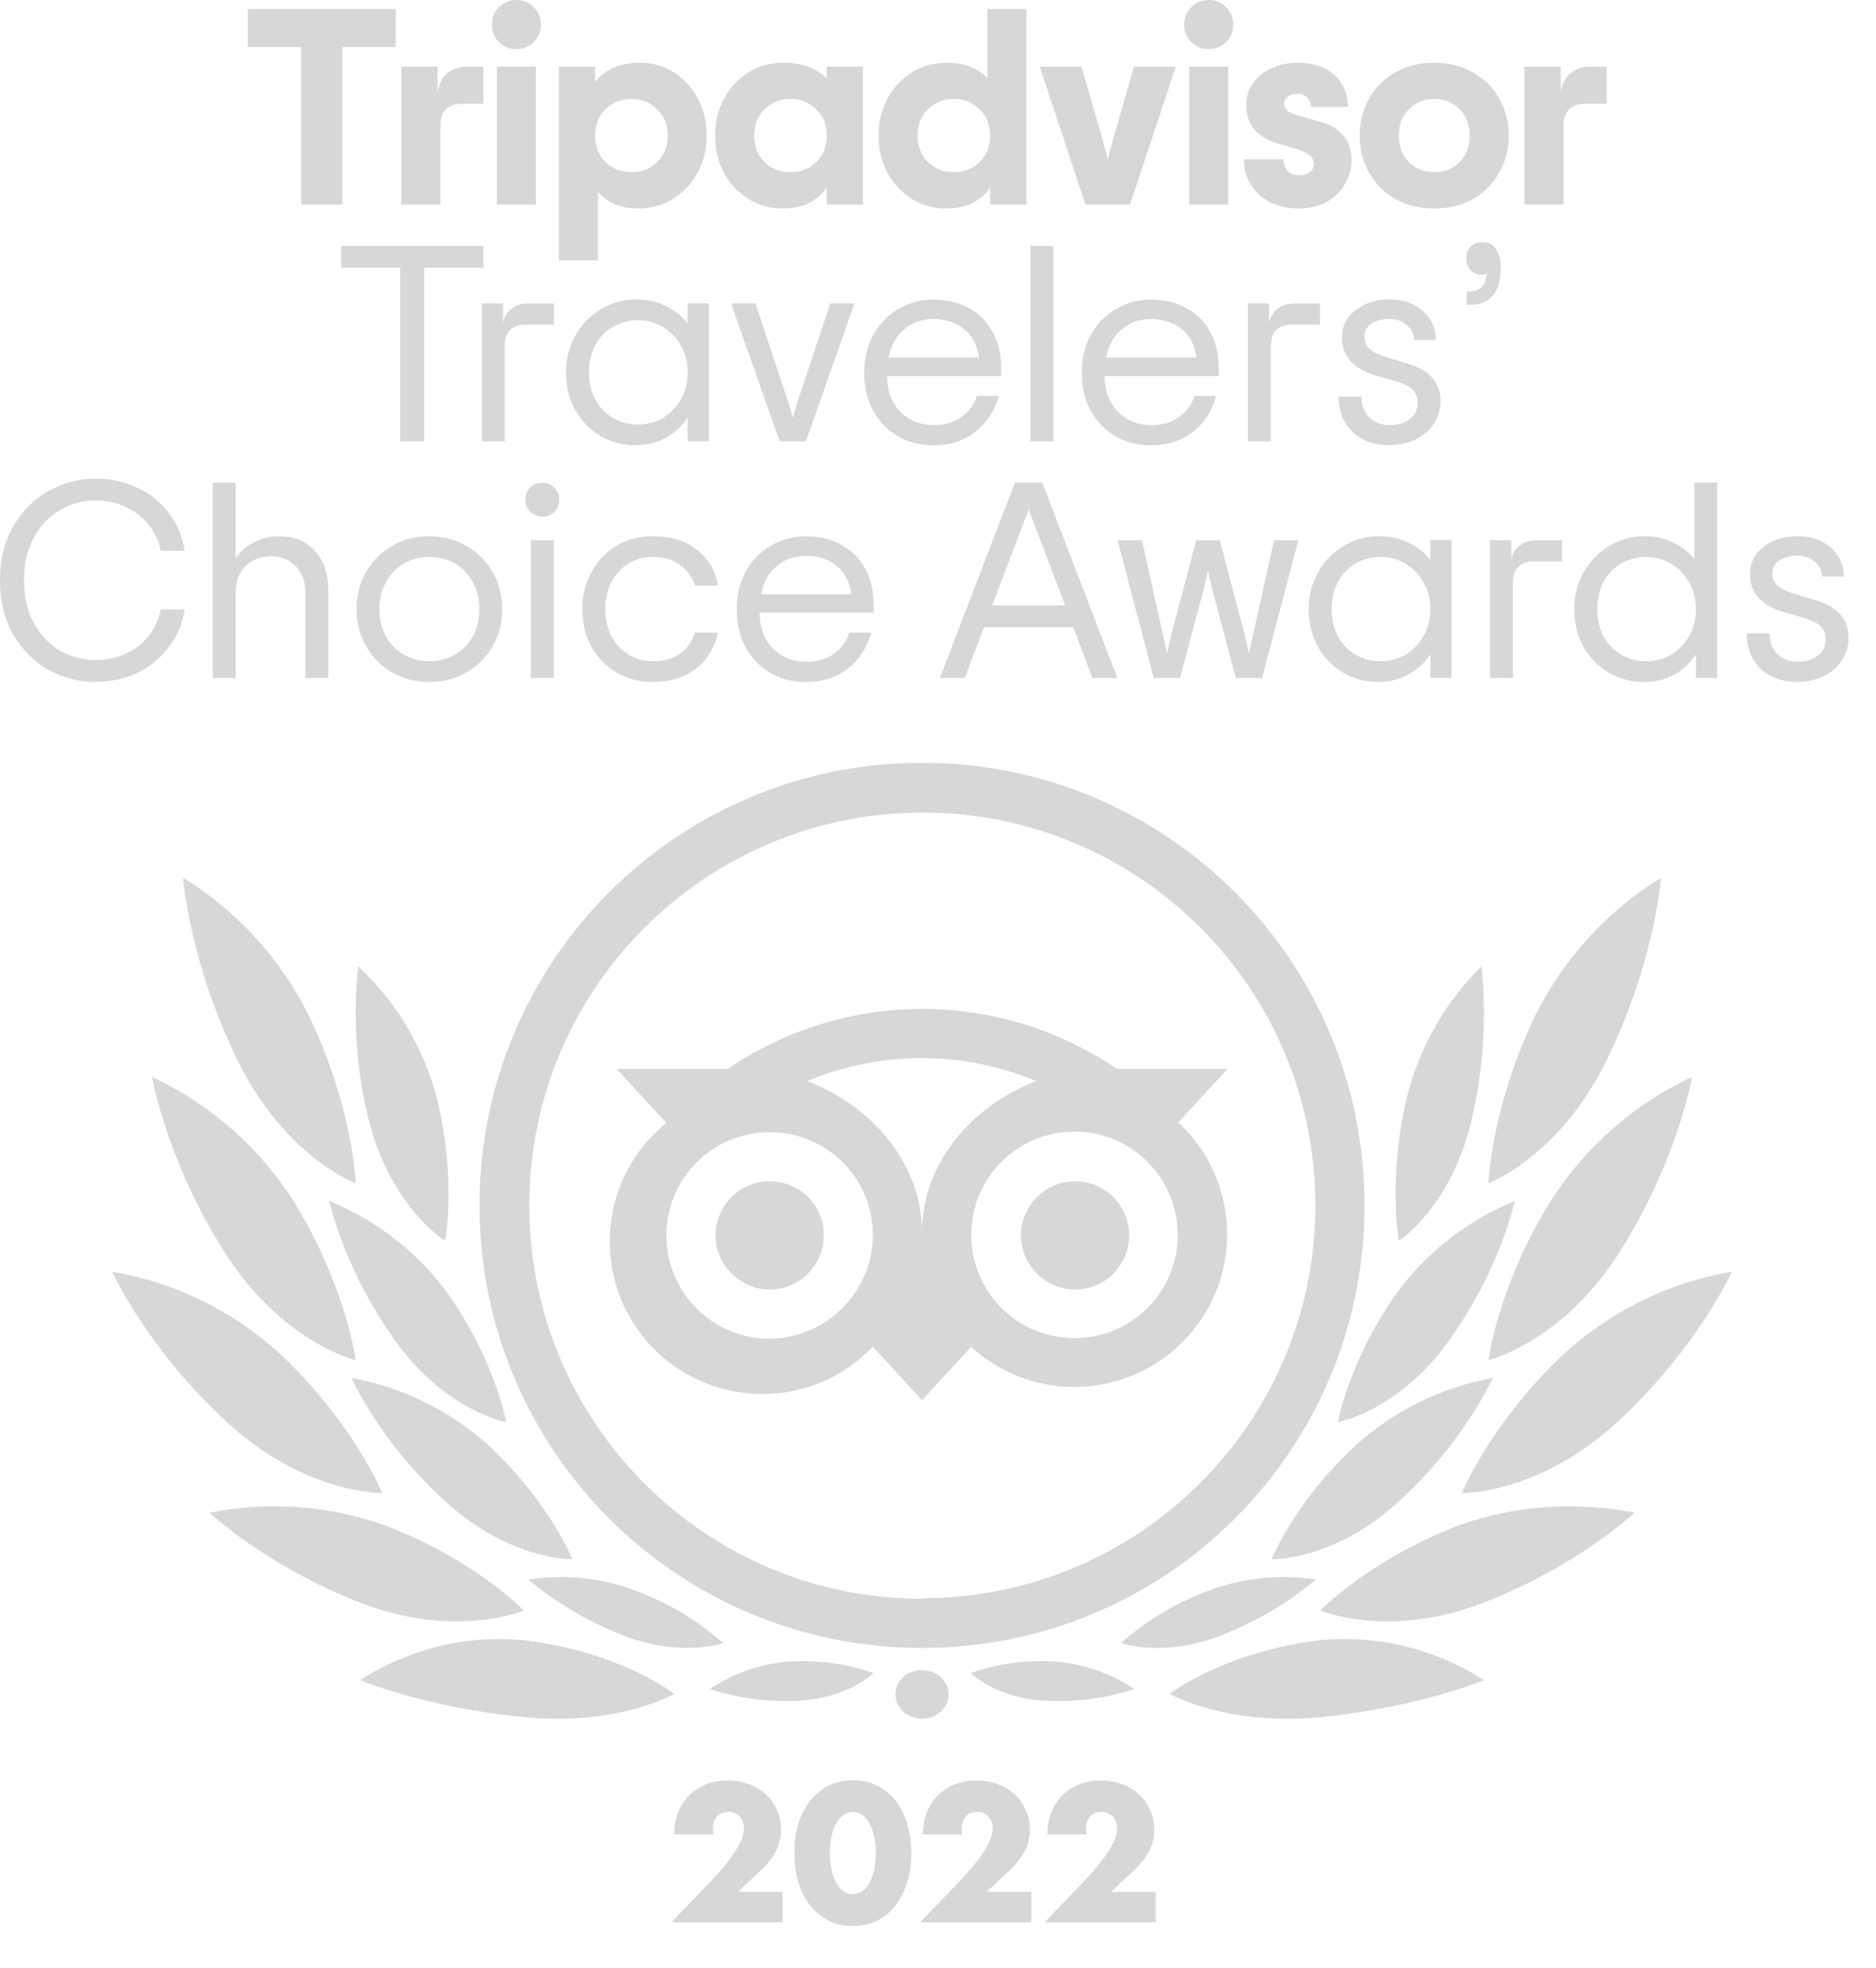 <?xml version="1.0"?>
<svg xmlns="http://www.w3.org/2000/svg" width="41" height="43" viewBox="0 0 41 43" fill="none">
<path d="M20.151 37.554C20.472 37.554 20.731 37.316 20.731 37.023C20.731 36.73 20.472 36.491 20.151 36.491C19.831 36.491 19.571 36.73 19.571 37.023C19.571 37.316 19.831 37.554 20.151 37.554ZM20.151 16.667C14.805 16.667 10.48 20.992 10.48 26.338C10.48 31.683 14.805 36.008 20.151 36.008C25.497 36.008 29.822 31.683 29.822 26.338C29.822 20.992 25.497 16.667 20.151 16.667ZM20.151 34.933C15.41 34.933 11.568 31.079 11.568 26.338C11.568 21.597 15.423 17.755 20.164 17.755C24.905 17.755 28.747 21.595 28.747 26.338C28.747 31.08 24.892 34.921 20.151 34.921V34.934V34.933ZM18.003 26.994C18.003 27.653 17.465 28.177 16.821 28.177C16.176 28.177 15.639 27.639 15.639 26.994C15.639 26.35 16.163 25.812 16.821 25.812C17.479 25.812 18.003 26.336 18.003 26.981V26.994ZM24.677 26.994C24.677 27.653 24.14 28.177 23.495 28.177C22.851 28.177 22.313 27.639 22.313 26.994C22.313 26.35 22.837 25.812 23.495 25.812C24.153 25.812 24.664 26.336 24.677 26.981V26.994ZM25.739 24.537L26.827 23.355H24.409C21.844 21.609 18.472 21.609 15.907 23.355H13.476L14.563 24.537C13.127 25.692 12.912 27.8 14.067 29.225C15.221 30.649 17.33 30.876 18.754 29.721C18.862 29.627 18.969 29.534 19.077 29.426L20.151 30.594L21.225 29.426C22.581 30.675 24.691 30.581 25.939 29.225C27.188 27.869 27.094 25.759 25.738 24.511V24.538L25.739 24.537ZM16.821 29.251C15.572 29.251 14.565 28.244 14.565 26.994C14.565 25.745 15.572 24.738 16.821 24.738C18.07 24.738 19.077 25.745 19.077 26.981C19.077 28.216 18.07 29.237 16.821 29.251ZM20.151 26.927C20.151 25.436 19.063 24.161 17.639 23.623C18.432 23.291 19.284 23.119 20.144 23.119C21.004 23.119 21.855 23.291 22.648 23.623C21.224 24.161 20.15 25.436 20.15 26.927H20.151ZM23.483 29.238C22.234 29.238 21.227 28.231 21.227 26.982C21.227 25.733 22.234 24.726 23.483 24.726C24.732 24.726 25.739 25.733 25.739 26.982C25.739 28.231 24.732 29.238 23.483 29.238ZM14.736 37.012C14.736 37.012 13.579 36.103 11.489 35.844C10.225 35.709 8.947 36.021 7.869 36.712C7.869 36.712 9.266 37.296 11.382 37.513C13.498 37.731 14.735 37.012 14.735 37.012H14.736ZM11.448 35.19C11.448 35.19 10.403 34.095 8.436 33.337C7.205 32.892 5.867 32.796 4.582 33.053C4.582 33.053 5.787 34.203 7.862 35.014C9.937 35.825 11.449 35.19 11.449 35.19H11.448ZM8.353 32.622C8.353 32.622 7.737 31.101 6.119 29.58C5.09 28.642 3.818 28.018 2.454 27.787C2.454 27.787 3.189 29.43 4.929 31.046C6.668 32.663 8.353 32.622 8.353 32.622ZM7.773 29.721C7.773 29.721 7.572 28.1 6.394 26.209C5.643 25.046 4.579 24.119 3.325 23.532C3.325 23.532 3.62 25.303 4.88 27.316C6.139 29.329 7.775 29.721 7.775 29.721H7.773ZM7.773 25.853C7.773 25.853 7.72 24.196 6.741 22.173C6.119 20.932 5.167 19.894 4.002 19.18C4.002 19.18 4.135 20.999 5.179 23.144C6.225 25.287 7.773 25.853 7.773 25.853ZM12.512 34.072C12.512 34.072 12.013 32.832 10.689 31.591C9.838 30.823 8.798 30.31 7.677 30.108C8.176 31.106 8.865 32.009 9.703 32.777C11.121 34.099 12.512 34.072 12.512 34.072ZM15.8 35.899C15.248 35.408 14.609 35.024 13.916 34.767C13.165 34.474 12.349 34.393 11.545 34.513C12.164 35.034 12.862 35.434 13.6 35.727C14.891 36.233 15.8 35.9 15.8 35.9V35.899ZM19.088 36.557C18.527 36.356 17.927 36.275 17.34 36.301C16.685 36.329 16.058 36.544 15.511 36.906C16.125 37.107 16.766 37.188 17.407 37.162C18.528 37.122 19.09 36.557 19.09 36.557H19.088ZM11.062 31.075C11.062 31.075 10.834 29.762 9.804 28.288C9.148 27.378 8.238 26.668 7.193 26.239C7.474 27.311 7.956 28.329 8.599 29.24C9.697 30.82 11.062 31.075 11.062 31.075ZM9.727 27.11C9.727 27.11 9.987 25.776 9.548 23.998C9.259 22.893 8.667 21.896 7.829 21.115C7.705 22.246 7.788 23.378 8.063 24.484C8.545 26.384 9.727 27.111 9.727 27.111V27.11ZM25.567 37.012C25.567 37.012 26.724 36.103 28.814 35.844C30.078 35.709 31.355 36.021 32.433 36.712C32.433 36.712 31.036 37.296 28.921 37.513C26.805 37.731 25.568 37.012 25.568 37.012H25.567ZM28.855 35.19C28.855 35.19 29.914 34.095 31.858 33.337C33.093 32.892 34.433 32.796 35.72 33.053C35.72 33.053 34.513 34.203 32.435 35.014C30.356 35.825 28.855 35.19 28.855 35.19ZM31.949 32.622C31.949 32.622 32.565 31.101 34.183 29.58C35.212 28.642 36.484 28.018 37.849 27.787C37.849 27.787 37.114 29.43 35.374 31.046C33.635 32.663 31.949 32.622 31.949 32.622ZM32.53 29.721C32.53 29.721 32.731 28.1 33.91 26.209C34.661 25.046 35.724 24.119 36.978 23.532C36.978 23.532 36.684 25.303 35.423 27.316C34.164 29.329 32.529 29.721 32.529 29.721H32.53ZM32.53 25.853C32.53 25.853 32.584 24.196 33.562 22.173C34.184 20.932 35.137 19.894 36.301 19.18C36.301 19.18 36.169 20.999 35.124 23.144C34.079 25.287 32.53 25.853 32.53 25.853ZM27.792 34.072C27.792 34.072 28.279 32.832 29.615 31.591C30.465 30.823 31.506 30.31 32.627 30.108C32.128 31.106 31.439 32.009 30.601 32.777C29.196 34.099 27.792 34.072 27.792 34.072ZM24.503 35.899C25.057 35.406 25.702 35.02 26.387 34.767C27.139 34.474 27.954 34.393 28.759 34.513C28.139 35.034 27.442 35.434 26.704 35.727C25.413 36.233 24.503 35.9 24.503 35.9V35.899ZM21.215 36.557C21.777 36.356 22.376 36.275 22.964 36.301C23.618 36.329 24.245 36.544 24.793 36.906C24.178 37.107 23.537 37.188 22.897 37.162C21.775 37.122 21.214 36.557 21.214 36.557H21.215ZM29.242 31.075C29.242 31.075 29.469 29.762 30.5 28.288C31.156 27.378 32.066 26.668 33.11 26.239C32.83 27.311 32.348 28.329 31.704 29.24C30.607 30.82 29.242 31.075 29.242 31.075ZM30.572 27.11C30.572 27.11 30.324 25.776 30.742 23.998C31.017 22.893 31.58 21.896 32.379 21.115C32.497 22.246 32.419 23.378 32.157 24.484C31.711 26.384 30.572 27.111 30.572 27.111V27.11ZM8.649 1.029H7.484V4.469H6.581V1.029H5.417V0.2H8.649V1.029ZM10.564 1.457V2.267H10.113C9.787 2.267 9.625 2.43 9.625 2.755V4.469H8.771V1.457H9.563V2.018C9.595 1.827 9.668 1.686 9.783 1.597C9.9 1.504 10.037 1.457 10.191 1.457H10.564ZM11.286 1.073C11.136 1.073 11.008 1.022 10.903 0.92C10.801 0.815 10.75 0.687 10.75 0.536C10.75 0.386 10.801 0.26 10.903 0.159C11.008 0.053 11.136 0 11.286 0C11.437 0 11.563 0.053 11.664 0.159C11.769 0.261 11.823 0.386 11.823 0.536C11.823 0.687 11.769 0.815 11.664 0.92C11.562 1.022 11.437 1.073 11.286 1.073ZM10.859 1.457H11.713V4.469H10.859V1.457ZM13.007 1.457V1.792C13.097 1.665 13.227 1.565 13.397 1.486C13.572 1.409 13.77 1.371 13.988 1.371C14.26 1.371 14.509 1.442 14.732 1.584C14.956 1.727 15.131 1.92 15.256 2.164C15.383 2.404 15.445 2.671 15.445 2.963C15.445 3.255 15.38 3.524 15.25 3.767C15.12 4.007 14.941 4.198 14.713 4.341C14.486 4.484 14.232 4.555 13.951 4.555C13.752 4.555 13.575 4.522 13.421 4.457C13.271 4.387 13.153 4.298 13.067 4.188V5.688H12.213V1.457H13.007ZM13.801 3.761C14.024 3.761 14.212 3.688 14.362 3.541C14.516 3.391 14.594 3.198 14.594 2.962C14.594 2.726 14.517 2.534 14.362 2.388C14.212 2.238 14.024 2.162 13.801 2.162C13.577 2.162 13.389 2.238 13.233 2.388C13.083 2.534 13.007 2.726 13.007 2.962C13.007 3.198 13.083 3.39 13.233 3.541C13.387 3.688 13.577 3.761 13.801 3.761ZM17.098 4.555C16.821 4.555 16.571 4.484 16.348 4.341C16.124 4.199 15.941 4.002 15.818 3.767C15.691 3.524 15.629 3.255 15.629 2.963C15.629 2.671 15.692 2.404 15.818 2.164C15.948 1.921 16.127 1.727 16.354 1.584C16.581 1.442 16.838 1.371 17.122 1.371C17.33 1.371 17.512 1.402 17.671 1.463C17.83 1.524 17.962 1.607 18.067 1.712V1.457H18.86V4.469H18.067V4.103C17.965 4.243 17.831 4.358 17.678 4.438C17.524 4.515 17.33 4.554 17.098 4.554V4.555ZM17.275 3.761C17.499 3.761 17.686 3.688 17.837 3.541C17.991 3.391 18.069 3.198 18.069 2.962C18.069 2.726 17.992 2.534 17.837 2.388C17.686 2.238 17.499 2.162 17.275 2.162C17.052 2.162 16.863 2.238 16.708 2.388C16.558 2.534 16.482 2.726 16.482 2.962C16.482 3.198 16.558 3.39 16.708 3.541C16.862 3.688 17.052 3.761 17.275 3.761ZM20.67 4.555C20.393 4.555 20.144 4.484 19.92 4.341C19.697 4.199 19.514 4.002 19.39 3.767C19.263 3.524 19.201 3.255 19.201 2.963C19.201 2.671 19.265 2.404 19.39 2.164C19.52 1.921 19.699 1.727 19.926 1.584C20.154 1.442 20.411 1.371 20.695 1.371C20.899 1.371 21.075 1.403 21.225 1.469C21.376 1.53 21.494 1.612 21.579 1.712V0.2H22.433V4.469H21.641V4.103C21.539 4.243 21.405 4.358 21.251 4.438C21.097 4.515 20.904 4.554 20.672 4.554L20.67 4.555ZM20.847 3.761C21.07 3.761 21.258 3.688 21.408 3.541C21.562 3.391 21.64 3.198 21.64 2.962C21.64 2.726 21.563 2.534 21.408 2.388C21.258 2.238 21.07 2.162 20.847 2.162C20.623 2.162 20.434 2.238 20.279 2.388C20.129 2.534 20.053 2.726 20.053 2.962C20.053 3.198 20.129 3.39 20.279 3.541C20.433 3.688 20.623 3.761 20.847 3.761ZM22.723 1.457H23.638L24.095 3.049C24.14 3.202 24.178 3.351 24.21 3.494C24.243 3.351 24.281 3.204 24.326 3.049L24.783 1.457H25.698L24.698 4.469H23.723L22.723 1.457ZM26.417 1.073C26.267 1.073 26.139 1.022 26.033 0.92C25.931 0.815 25.881 0.687 25.881 0.536C25.881 0.386 25.931 0.26 26.033 0.159C26.139 0.053 26.267 0 26.417 0C26.567 0 26.694 0.053 26.795 0.159C26.9 0.261 26.953 0.386 26.953 0.536C26.953 0.687 26.9 0.815 26.795 0.92C26.693 1.022 26.567 1.073 26.417 1.073ZM25.99 1.457H26.844V4.469H25.99V1.457ZM28.377 4.555C28.157 4.555 27.956 4.513 27.773 4.427C27.594 4.337 27.451 4.211 27.346 4.049C27.24 3.887 27.187 3.698 27.187 3.482H28.052C28.052 3.587 28.084 3.673 28.144 3.738C28.205 3.799 28.287 3.83 28.388 3.83C28.488 3.83 28.569 3.807 28.626 3.763C28.683 3.718 28.712 3.657 28.712 3.58C28.712 3.498 28.68 3.433 28.614 3.385C28.549 3.332 28.445 3.286 28.303 3.245L27.907 3.129C27.7 3.068 27.535 2.967 27.413 2.824C27.295 2.681 27.237 2.505 27.237 2.294C27.237 2.115 27.285 1.956 27.383 1.818C27.485 1.675 27.622 1.566 27.792 1.489C27.963 1.412 28.152 1.373 28.359 1.373C28.704 1.373 28.973 1.463 29.164 1.642C29.359 1.817 29.457 2.048 29.457 2.337H28.652C28.652 2.26 28.624 2.193 28.567 2.136C28.513 2.079 28.442 2.05 28.353 2.05C28.264 2.05 28.199 2.07 28.146 2.111C28.092 2.152 28.066 2.203 28.066 2.264C28.066 2.333 28.092 2.388 28.146 2.429C28.199 2.465 28.288 2.502 28.414 2.538L28.853 2.66C29.064 2.717 29.231 2.816 29.354 2.959C29.476 3.097 29.536 3.276 29.536 3.496C29.536 3.687 29.488 3.863 29.39 4.026C29.297 4.188 29.163 4.319 28.988 4.416C28.812 4.509 28.61 4.556 28.378 4.556L28.377 4.555ZM31.346 4.555C31.024 4.555 30.74 4.485 30.491 4.347C30.248 4.205 30.057 4.012 29.918 3.767C29.784 3.524 29.716 3.255 29.716 2.963C29.716 2.671 29.784 2.402 29.918 2.158C30.055 1.915 30.247 1.724 30.491 1.584C30.74 1.442 31.024 1.371 31.346 1.371C31.667 1.371 31.949 1.442 32.194 1.584C32.442 1.722 32.633 1.914 32.767 2.158C32.905 2.402 32.975 2.671 32.975 2.963C32.975 3.255 32.905 3.524 32.767 3.767C32.633 4.011 32.442 4.205 32.194 4.347C31.95 4.485 31.667 4.555 31.346 4.555ZM31.346 3.761C31.569 3.761 31.754 3.688 31.901 3.541C32.047 3.391 32.12 3.198 32.12 2.962C32.12 2.726 32.047 2.534 31.901 2.388C31.754 2.238 31.569 2.162 31.346 2.162C31.122 2.162 30.937 2.238 30.791 2.388C30.644 2.534 30.571 2.726 30.571 2.962C30.571 3.198 30.644 3.39 30.791 3.541C30.937 3.688 31.122 3.761 31.346 3.761ZM35.109 1.457V2.267H34.659C34.333 2.267 34.171 2.43 34.171 2.755V4.469H33.316V1.457H34.108V2.018C34.141 1.827 34.214 1.686 34.328 1.597C34.446 1.504 34.583 1.457 34.737 1.457H35.109ZM9.271 5.849V9.642H8.747V5.849H7.454V5.373H10.565V5.849H9.271ZM12.103 6.63V7.093H11.5C11.187 7.093 11.03 7.252 11.03 7.568V9.642H10.53V6.63H10.993V7.057C11.025 6.914 11.091 6.809 11.188 6.74C11.286 6.667 11.405 6.631 11.548 6.631H12.103V6.63ZM13.882 9.728C13.601 9.728 13.345 9.658 13.113 9.521C12.883 9.381 12.694 9.183 12.564 8.947C12.434 8.703 12.369 8.433 12.369 8.136C12.369 7.839 12.439 7.575 12.576 7.331C12.714 7.088 12.899 6.897 13.132 6.758C13.367 6.615 13.622 6.544 13.894 6.544C14.146 6.544 14.367 6.592 14.558 6.691C14.753 6.784 14.91 6.91 15.028 7.068V6.628H15.491V9.641H15.028V9.123C14.91 9.306 14.753 9.452 14.558 9.563C14.363 9.672 14.137 9.728 13.882 9.728ZM13.95 9.276C14.141 9.276 14.317 9.229 14.48 9.136C14.646 9.039 14.782 8.9 14.876 8.733C14.978 8.558 15.029 8.359 15.029 8.136C15.029 7.912 14.978 7.715 14.876 7.545C14.778 7.37 14.646 7.236 14.48 7.143C14.317 7.044 14.141 6.996 13.95 6.996C13.759 6.996 13.567 7.043 13.401 7.136C13.238 7.229 13.108 7.364 13.011 7.539C12.918 7.714 12.871 7.912 12.871 8.136C12.871 8.359 12.918 8.558 13.011 8.733C13.109 8.908 13.238 9.042 13.401 9.136C13.567 9.229 13.751 9.276 13.95 9.276ZM16.51 6.63L17.218 8.758C17.272 8.929 17.308 9.052 17.327 9.131C17.347 9.054 17.385 8.929 17.437 8.758L18.145 6.63H18.675L17.613 9.642H17.039L15.978 6.63H16.51ZM21.882 8.215H19.387C19.387 8.435 19.432 8.626 19.522 8.789C19.615 8.952 19.739 9.076 19.894 9.162C20.048 9.247 20.22 9.29 20.407 9.29C20.647 9.29 20.848 9.231 21.011 9.113C21.171 8.999 21.29 8.837 21.352 8.65H21.828C21.738 8.975 21.567 9.237 21.315 9.437C21.066 9.632 20.763 9.73 20.406 9.73C20.113 9.73 19.851 9.663 19.619 9.529C19.386 9.391 19.206 9.201 19.076 8.962C18.949 8.718 18.887 8.444 18.887 8.138C18.887 7.833 18.952 7.561 19.082 7.321C19.216 7.078 19.399 6.888 19.631 6.754C19.863 6.616 20.119 6.547 20.399 6.547C20.696 6.547 20.957 6.61 21.181 6.735C21.404 6.857 21.577 7.032 21.698 7.259C21.82 7.487 21.881 7.754 21.881 8.058V8.217L21.882 8.215ZM20.395 6.971C20.146 6.971 19.935 7.047 19.76 7.197C19.585 7.344 19.472 7.549 19.419 7.813H21.394C21.362 7.552 21.256 7.347 21.078 7.197C20.899 7.047 20.672 6.971 20.395 6.971ZM22.518 5.373H23.018V9.642H22.518V5.373ZM26.637 8.215H24.142C24.142 8.435 24.187 8.626 24.276 8.789C24.369 8.952 24.494 9.076 24.649 9.162C24.803 9.247 24.974 9.29 25.162 9.29C25.401 9.29 25.602 9.231 25.765 9.113C25.925 8.999 26.045 8.837 26.107 8.65H26.582C26.493 8.975 26.322 9.237 26.069 9.437C25.821 9.632 25.518 9.73 25.16 9.73C24.867 9.73 24.605 9.663 24.373 9.529C24.141 9.391 23.961 9.201 23.831 8.962C23.704 8.718 23.642 8.444 23.642 8.138C23.642 7.833 23.706 7.561 23.837 7.321C23.971 7.078 24.153 6.888 24.386 6.754C24.618 6.616 24.874 6.547 25.154 6.547C25.451 6.547 25.712 6.61 25.935 6.735C26.159 6.857 26.331 7.032 26.453 7.259C26.575 7.487 26.636 7.754 26.636 8.058V8.217L26.637 8.215ZM25.149 6.971C24.901 6.971 24.69 7.047 24.515 7.197C24.34 7.344 24.227 7.549 24.173 7.813H26.149C26.117 7.552 26.011 7.347 25.832 7.197C25.653 7.047 25.426 6.971 25.149 6.971ZM28.847 6.63V7.093H28.244C27.931 7.093 27.774 7.252 27.774 7.568V9.642H27.274V6.63H27.737V7.057C27.769 6.914 27.835 6.809 27.932 6.74C28.03 6.667 28.149 6.631 28.292 6.631H28.847V6.63ZM30.378 9.728C30.033 9.728 29.759 9.63 29.555 9.435C29.356 9.236 29.256 8.979 29.256 8.666H29.756C29.756 8.845 29.811 8.994 29.921 9.112C30.035 9.23 30.187 9.288 30.378 9.288C30.553 9.288 30.697 9.244 30.812 9.154C30.926 9.065 30.983 8.949 30.983 8.807C30.983 8.68 30.945 8.581 30.867 8.507C30.791 8.434 30.658 8.371 30.471 8.319L30.026 8.191C29.809 8.126 29.639 8.024 29.513 7.885C29.391 7.747 29.33 7.578 29.33 7.378C29.33 7.126 29.43 6.925 29.63 6.775C29.828 6.621 30.075 6.543 30.367 6.543C30.566 6.543 30.741 6.581 30.891 6.658C31.045 6.735 31.166 6.841 31.251 6.975C31.337 7.109 31.379 7.259 31.379 7.426H30.904C30.904 7.295 30.85 7.187 30.745 7.103C30.643 7.013 30.517 6.969 30.367 6.969C30.208 6.969 30.076 7.003 29.971 7.072C29.869 7.141 29.818 7.234 29.818 7.352C29.818 7.462 29.857 7.554 29.934 7.627C30.014 7.696 30.144 7.757 30.317 7.809L30.763 7.944C31.242 8.086 31.483 8.358 31.483 8.761C31.483 8.943 31.435 9.108 31.337 9.255C31.244 9.401 31.111 9.517 30.941 9.602C30.774 9.683 30.587 9.724 30.38 9.724L30.378 9.728ZM32.106 6.368C32.224 6.368 32.315 6.337 32.38 6.276C32.444 6.215 32.483 6.116 32.495 5.977C32.471 5.993 32.432 6.001 32.38 6.001C32.287 6.001 32.207 5.969 32.142 5.903C32.077 5.834 32.044 5.749 32.044 5.647C32.044 5.546 32.076 5.46 32.142 5.392C32.211 5.322 32.295 5.289 32.397 5.289C32.524 5.289 32.621 5.34 32.69 5.441C32.764 5.539 32.8 5.677 32.8 5.856C32.8 6.121 32.741 6.322 32.623 6.46C32.509 6.594 32.345 6.661 32.129 6.661H32.056V6.368H32.106ZM2.086 14.9C1.725 14.9 1.383 14.813 1.062 14.638C0.745 14.459 0.488 14.203 0.293 13.869C0.098 13.531 0 13.135 0 12.68C0 12.224 0.098 11.834 0.293 11.496C0.488 11.158 0.744 10.903 1.062 10.727C1.383 10.549 1.725 10.459 2.086 10.459C2.415 10.459 2.718 10.524 2.995 10.654C3.276 10.78 3.505 10.963 3.684 11.203C3.867 11.439 3.985 11.716 4.038 12.033H3.514C3.437 11.691 3.266 11.423 3.001 11.228C2.737 11.033 2.433 10.935 2.086 10.935C1.814 10.935 1.557 11.004 1.317 11.142C1.082 11.276 0.89 11.475 0.744 11.739C0.597 12 0.524 12.313 0.524 12.678C0.524 13.043 0.597 13.359 0.744 13.623C0.89 13.884 1.082 14.083 1.317 14.221C1.557 14.355 1.813 14.422 2.086 14.422C2.44 14.422 2.747 14.324 3.008 14.129C3.268 13.934 3.436 13.663 3.514 13.318H4.038C3.985 13.634 3.866 13.914 3.678 14.153C3.496 14.393 3.266 14.578 2.989 14.709C2.712 14.834 2.411 14.897 2.086 14.897V14.9ZM4.649 10.546H5.15V12.205C5.227 12.071 5.351 11.957 5.522 11.864C5.693 11.766 5.89 11.717 6.113 11.717C6.435 11.717 6.691 11.825 6.882 12.04C7.077 12.256 7.175 12.538 7.175 12.888V14.815H6.674V12.949C6.674 12.706 6.604 12.512 6.461 12.369C6.318 12.226 6.138 12.155 5.918 12.155C5.698 12.155 5.516 12.226 5.369 12.369C5.223 12.512 5.15 12.704 5.15 12.949V14.815H4.649V10.546ZM9.384 14.9C9.083 14.9 8.81 14.83 8.567 14.692C8.331 14.554 8.135 14.356 7.999 14.119C7.862 13.875 7.792 13.605 7.792 13.308C7.792 13.011 7.862 12.743 7.999 12.503C8.137 12.26 8.327 12.069 8.567 11.93C8.81 11.787 9.083 11.716 9.384 11.716C9.684 11.716 9.955 11.787 10.195 11.93C10.438 12.067 10.629 12.259 10.768 12.503C10.906 12.743 10.976 13.011 10.976 13.308C10.976 13.605 10.906 13.875 10.768 14.119C10.631 14.358 10.439 14.55 10.195 14.692C9.955 14.83 9.684 14.9 9.384 14.9ZM9.384 14.449C9.583 14.449 9.766 14.402 9.933 14.309C10.099 14.216 10.232 14.083 10.329 13.913C10.427 13.738 10.475 13.536 10.475 13.309C10.475 13.082 10.427 12.882 10.329 12.712C10.231 12.537 10.099 12.403 9.933 12.309C9.766 12.216 9.583 12.169 9.384 12.169C9.185 12.169 9.001 12.216 8.835 12.309C8.669 12.403 8.536 12.537 8.439 12.712C8.341 12.883 8.292 13.082 8.292 13.309C8.292 13.536 8.341 13.738 8.439 13.913C8.537 14.084 8.669 14.216 8.835 14.309C9.001 14.402 9.185 14.449 9.384 14.449ZM11.851 11.29C11.749 11.29 11.663 11.254 11.589 11.181C11.516 11.107 11.48 11.021 11.48 10.919C11.48 10.817 11.515 10.725 11.583 10.657C11.656 10.584 11.746 10.547 11.851 10.547C11.957 10.547 12.045 10.584 12.113 10.657C12.187 10.726 12.223 10.813 12.223 10.919C12.223 11.024 12.187 11.114 12.113 11.187C12.044 11.257 11.957 11.29 11.851 11.29ZM11.602 11.803H12.102V14.815H11.602V11.803ZM14.263 14.9C13.97 14.9 13.705 14.83 13.47 14.692C13.238 14.555 13.056 14.365 12.922 14.125C12.791 13.882 12.727 13.608 12.727 13.308C12.727 13.007 12.794 12.737 12.928 12.497C13.062 12.254 13.245 12.062 13.477 11.923C13.713 11.786 13.975 11.716 14.264 11.716C14.659 11.716 14.979 11.814 15.228 12.009C15.48 12.2 15.634 12.462 15.691 12.796H15.19C15.133 12.609 15.024 12.459 14.861 12.345C14.699 12.228 14.5 12.169 14.264 12.169C14.073 12.169 13.898 12.216 13.74 12.309C13.586 12.403 13.462 12.537 13.367 12.712C13.274 12.883 13.227 13.082 13.227 13.309C13.227 13.536 13.274 13.738 13.367 13.913C13.461 14.084 13.587 14.216 13.745 14.309C13.904 14.402 14.076 14.449 14.263 14.449C14.506 14.449 14.706 14.394 14.86 14.284C15.014 14.175 15.125 14.019 15.189 13.821H15.69C15.616 14.159 15.456 14.423 15.208 14.613C14.959 14.804 14.644 14.9 14.263 14.9ZM19.096 13.387H16.601C16.601 13.607 16.646 13.798 16.735 13.961C16.828 14.124 16.952 14.248 17.108 14.334C17.262 14.419 17.433 14.461 17.62 14.461C17.86 14.461 18.061 14.403 18.224 14.285C18.384 14.171 18.504 14.009 18.566 13.822H19.041C18.952 14.147 18.78 14.409 18.528 14.609C18.28 14.804 17.977 14.902 17.619 14.902C17.326 14.902 17.064 14.835 16.832 14.701C16.6 14.563 16.42 14.373 16.289 14.134C16.163 13.89 16.101 13.616 16.101 13.31C16.101 13.005 16.165 12.733 16.296 12.493C16.43 12.25 16.612 12.06 16.844 11.926C17.077 11.788 17.332 11.718 17.613 11.718C17.91 11.718 18.171 11.782 18.394 11.907C18.618 12.029 18.79 12.204 18.912 12.431C19.034 12.658 19.094 12.925 19.094 13.23V13.389L19.096 13.387ZM17.608 12.144C17.36 12.144 17.149 12.22 16.974 12.37C16.798 12.517 16.685 12.722 16.632 12.986H18.608C18.575 12.726 18.47 12.521 18.291 12.37C18.112 12.22 17.885 12.144 17.608 12.144ZM23.457 13.705H21.505L21.084 14.815H20.541L22.181 10.546H22.779L24.419 14.815H23.876L23.456 13.705H23.457ZM23.28 13.23L22.591 11.418C22.534 11.271 22.498 11.175 22.482 11.125C22.466 11.173 22.429 11.271 22.373 11.418L21.683 13.23H23.282H23.28ZM24.956 11.803L25.419 13.883L25.455 14.048C25.48 14.129 25.497 14.211 25.509 14.291C25.534 14.157 25.563 14.021 25.595 13.883L26.144 11.803H26.657L27.206 13.883C27.242 14.021 27.27 14.157 27.291 14.291C27.304 14.209 27.322 14.129 27.346 14.048L27.382 13.883L27.845 11.803H28.375L27.583 14.815H27.009L26.473 12.796C26.441 12.666 26.416 12.548 26.4 12.442C26.384 12.548 26.359 12.666 26.326 12.796L25.79 14.815H25.216L24.424 11.803H24.956ZM30.114 14.9C29.833 14.9 29.577 14.83 29.345 14.692C29.115 14.552 28.926 14.355 28.796 14.119C28.666 13.875 28.601 13.605 28.601 13.308C28.601 13.011 28.671 12.747 28.809 12.503C28.947 12.26 29.131 12.069 29.364 11.93C29.6 11.787 29.854 11.716 30.126 11.716C30.378 11.716 30.599 11.764 30.791 11.863C30.985 11.956 31.142 12.082 31.26 12.24V11.8H31.723V14.813H31.26V14.295C31.142 14.478 30.985 14.624 30.791 14.735C30.596 14.844 30.37 14.9 30.114 14.9ZM30.181 14.449C30.372 14.449 30.548 14.402 30.711 14.309C30.876 14.212 31.013 14.073 31.107 13.906C31.209 13.731 31.26 13.533 31.26 13.309C31.26 13.086 31.209 12.888 31.107 12.718C31.009 12.543 30.878 12.409 30.711 12.316C30.548 12.218 30.372 12.169 30.181 12.169C29.99 12.169 29.798 12.216 29.632 12.309C29.469 12.403 29.339 12.537 29.242 12.712C29.149 12.887 29.102 13.086 29.102 13.309C29.102 13.533 29.149 13.731 29.242 13.906C29.34 14.082 29.469 14.216 29.632 14.309C29.798 14.402 29.982 14.449 30.181 14.449ZM34.138 11.803V12.266H33.535C33.222 12.266 33.065 12.425 33.065 12.742V14.815H32.565V11.803H33.028V12.23C33.06 12.087 33.126 11.982 33.223 11.913C33.321 11.84 33.44 11.804 33.583 11.804H34.138V11.803ZM35.918 14.9C35.637 14.9 35.381 14.83 35.149 14.692C34.919 14.552 34.73 14.355 34.6 14.119C34.47 13.875 34.405 13.605 34.405 13.308C34.405 13.011 34.475 12.747 34.613 12.503C34.751 12.26 34.935 12.069 35.168 11.93C35.404 11.787 35.658 11.716 35.93 11.716C36.178 11.716 36.396 11.764 36.583 11.863C36.775 11.956 36.922 12.074 37.029 12.216V10.545H37.529V14.814H37.066V14.296C36.948 14.479 36.792 14.625 36.597 14.736C36.402 14.845 36.176 14.901 35.92 14.901L35.918 14.9ZM35.985 14.449C36.176 14.449 36.352 14.402 36.515 14.309C36.68 14.212 36.817 14.073 36.911 13.906C37.013 13.731 37.064 13.533 37.064 13.309C37.064 13.086 37.013 12.888 36.911 12.718C36.813 12.543 36.681 12.409 36.515 12.316C36.352 12.218 36.176 12.169 35.985 12.169C35.794 12.169 35.602 12.216 35.436 12.309C35.273 12.403 35.143 12.537 35.046 12.712C34.953 12.887 34.906 13.086 34.906 13.309C34.906 13.533 34.953 13.731 35.046 13.906C35.144 14.082 35.273 14.216 35.436 14.309C35.602 14.402 35.786 14.449 35.985 14.449ZM39.295 14.9C38.95 14.9 38.676 14.802 38.472 14.607C38.273 14.408 38.173 14.151 38.173 13.838H38.673C38.673 14.017 38.728 14.166 38.838 14.284C38.953 14.402 39.104 14.46 39.295 14.46C39.47 14.46 39.614 14.415 39.729 14.326C39.843 14.237 39.9 14.121 39.9 13.978C39.9 13.852 39.861 13.752 39.785 13.679C39.708 13.606 39.575 13.543 39.388 13.49L38.943 13.363C38.727 13.298 38.556 13.196 38.43 13.057C38.308 12.919 38.247 12.75 38.247 12.55C38.247 12.298 38.347 12.097 38.547 11.947C38.745 11.793 38.992 11.715 39.284 11.715C39.483 11.715 39.658 11.753 39.808 11.83C39.962 11.907 40.083 12.013 40.168 12.147C40.254 12.281 40.296 12.431 40.296 12.598H39.821C39.821 12.467 39.767 12.359 39.662 12.275C39.56 12.185 39.434 12.141 39.284 12.141C39.125 12.141 38.994 12.175 38.888 12.244C38.786 12.313 38.735 12.406 38.735 12.524C38.735 12.634 38.774 12.726 38.851 12.799C38.933 12.868 39.061 12.929 39.234 12.981L39.68 13.115C40.16 13.258 40.401 13.53 40.401 13.932C40.401 14.115 40.352 14.28 40.254 14.427C40.161 14.573 40.028 14.689 39.858 14.774C39.691 14.855 39.504 14.896 39.297 14.896L39.295 14.9Z" fill="#D7D7D7"/>
<path d="M17.102 42H14.675L15.422 41.224C15.62 41.019 15.774 40.845 15.886 40.704C15.998 40.56 16.081 40.439 16.134 40.34C16.191 40.241 16.225 40.161 16.238 40.1C16.252 40.039 16.259 39.987 16.259 39.944C16.259 39.899 16.25 39.855 16.235 39.812C16.221 39.769 16.2 39.732 16.171 39.7C16.141 39.665 16.105 39.639 16.062 39.62C16.023 39.599 15.975 39.588 15.918 39.588C15.812 39.588 15.728 39.623 15.666 39.692C15.608 39.761 15.579 39.848 15.579 39.952C15.579 39.981 15.582 40.024 15.591 40.08H14.735C14.735 39.904 14.762 39.744 14.819 39.6C14.877 39.456 14.959 39.332 15.062 39.228C15.166 39.124 15.289 39.044 15.431 38.988C15.575 38.932 15.732 38.904 15.902 38.904C16.07 38.904 16.225 38.931 16.366 38.984C16.511 39.037 16.634 39.112 16.738 39.208C16.843 39.304 16.924 39.419 16.983 39.552C17.041 39.683 17.07 39.825 17.07 39.98C17.07 40.145 17.035 40.299 16.962 40.44C16.893 40.579 16.781 40.721 16.627 40.868L16.127 41.336H17.102V42Z" fill="#D7D7D7"/>
<path d="M18.137 40.488C18.137 40.621 18.149 40.743 18.173 40.852C18.197 40.961 18.231 41.056 18.273 41.136C18.319 41.216 18.372 41.279 18.433 41.324C18.495 41.367 18.564 41.388 18.641 41.388C18.716 41.388 18.784 41.367 18.845 41.324C18.909 41.279 18.963 41.216 19.005 41.136C19.048 41.056 19.081 40.961 19.105 40.852C19.129 40.743 19.141 40.621 19.141 40.488C19.141 40.357 19.129 40.237 19.105 40.128C19.081 40.016 19.048 39.921 19.005 39.844C18.963 39.764 18.909 39.703 18.845 39.66C18.784 39.615 18.716 39.592 18.641 39.592C18.564 39.592 18.495 39.615 18.433 39.66C18.372 39.703 18.319 39.764 18.273 39.844C18.231 39.921 18.197 40.016 18.173 40.128C18.149 40.237 18.137 40.357 18.137 40.488ZM17.361 40.488C17.361 40.248 17.392 40.031 17.453 39.836C17.517 39.639 17.605 39.471 17.717 39.332C17.832 39.193 17.967 39.087 18.121 39.012C18.279 38.935 18.452 38.896 18.641 38.896C18.828 38.896 19 38.935 19.157 39.012C19.315 39.087 19.449 39.193 19.561 39.332C19.673 39.471 19.76 39.639 19.821 39.836C19.885 40.031 19.917 40.248 19.917 40.488C19.917 40.728 19.885 40.947 19.821 41.144C19.76 41.339 19.673 41.507 19.561 41.648C19.449 41.787 19.315 41.895 19.157 41.972C19 42.047 18.828 42.084 18.641 42.084C18.452 42.084 18.279 42.047 18.121 41.972C17.967 41.895 17.832 41.787 17.717 41.648C17.605 41.507 17.517 41.339 17.453 41.144C17.392 40.947 17.361 40.728 17.361 40.488Z" fill="#D7D7D7"/>
<path d="M22.54 42H20.112L20.86 41.224C21.057 41.019 21.212 40.845 21.324 40.704C21.436 40.56 21.519 40.439 21.572 40.34C21.628 40.241 21.663 40.161 21.676 40.1C21.689 40.039 21.696 39.987 21.696 39.944C21.696 39.899 21.688 39.855 21.672 39.812C21.659 39.769 21.637 39.732 21.608 39.7C21.579 39.665 21.543 39.639 21.5 39.62C21.46 39.599 21.412 39.588 21.356 39.588C21.249 39.588 21.165 39.623 21.104 39.692C21.045 39.761 21.016 39.848 21.016 39.952C21.016 39.981 21.02 40.024 21.028 40.08H20.172C20.172 39.904 20.2 39.744 20.256 39.6C20.315 39.456 20.396 39.332 20.5 39.228C20.604 39.124 20.727 39.044 20.868 38.988C21.012 38.932 21.169 38.904 21.34 38.904C21.508 38.904 21.663 38.931 21.804 38.984C21.948 39.037 22.072 39.112 22.176 39.208C22.28 39.304 22.361 39.419 22.42 39.552C22.479 39.683 22.508 39.825 22.508 39.98C22.508 40.145 22.472 40.299 22.4 40.44C22.331 40.579 22.219 40.721 22.064 40.868L21.564 41.336H22.54V42Z" fill="#D7D7D7"/>
<path d="M25.259 42H22.831L23.579 41.224C23.776 41.019 23.931 40.845 24.043 40.704C24.155 40.56 24.237 40.439 24.291 40.34C24.347 40.241 24.381 40.161 24.395 40.1C24.408 40.039 24.415 39.987 24.415 39.944C24.415 39.899 24.407 39.855 24.391 39.812C24.377 39.769 24.356 39.732 24.327 39.7C24.297 39.665 24.261 39.639 24.219 39.62C24.179 39.599 24.131 39.588 24.075 39.588C23.968 39.588 23.884 39.623 23.823 39.692C23.764 39.761 23.735 39.848 23.735 39.952C23.735 39.981 23.739 40.024 23.747 40.08H22.891C22.891 39.904 22.919 39.744 22.975 39.6C23.033 39.456 23.115 39.332 23.219 39.228C23.323 39.124 23.445 39.044 23.587 38.988C23.731 38.932 23.888 38.904 24.059 38.904C24.227 38.904 24.381 38.931 24.523 38.984C24.667 39.037 24.791 39.112 24.895 39.208C24.999 39.304 25.08 39.419 25.139 39.552C25.197 39.683 25.227 39.825 25.227 39.98C25.227 40.145 25.191 40.299 25.119 40.44C25.049 40.579 24.937 40.721 24.783 40.868L24.283 41.336H25.259V42Z" fill="#D7D7D7"/>
</svg>
